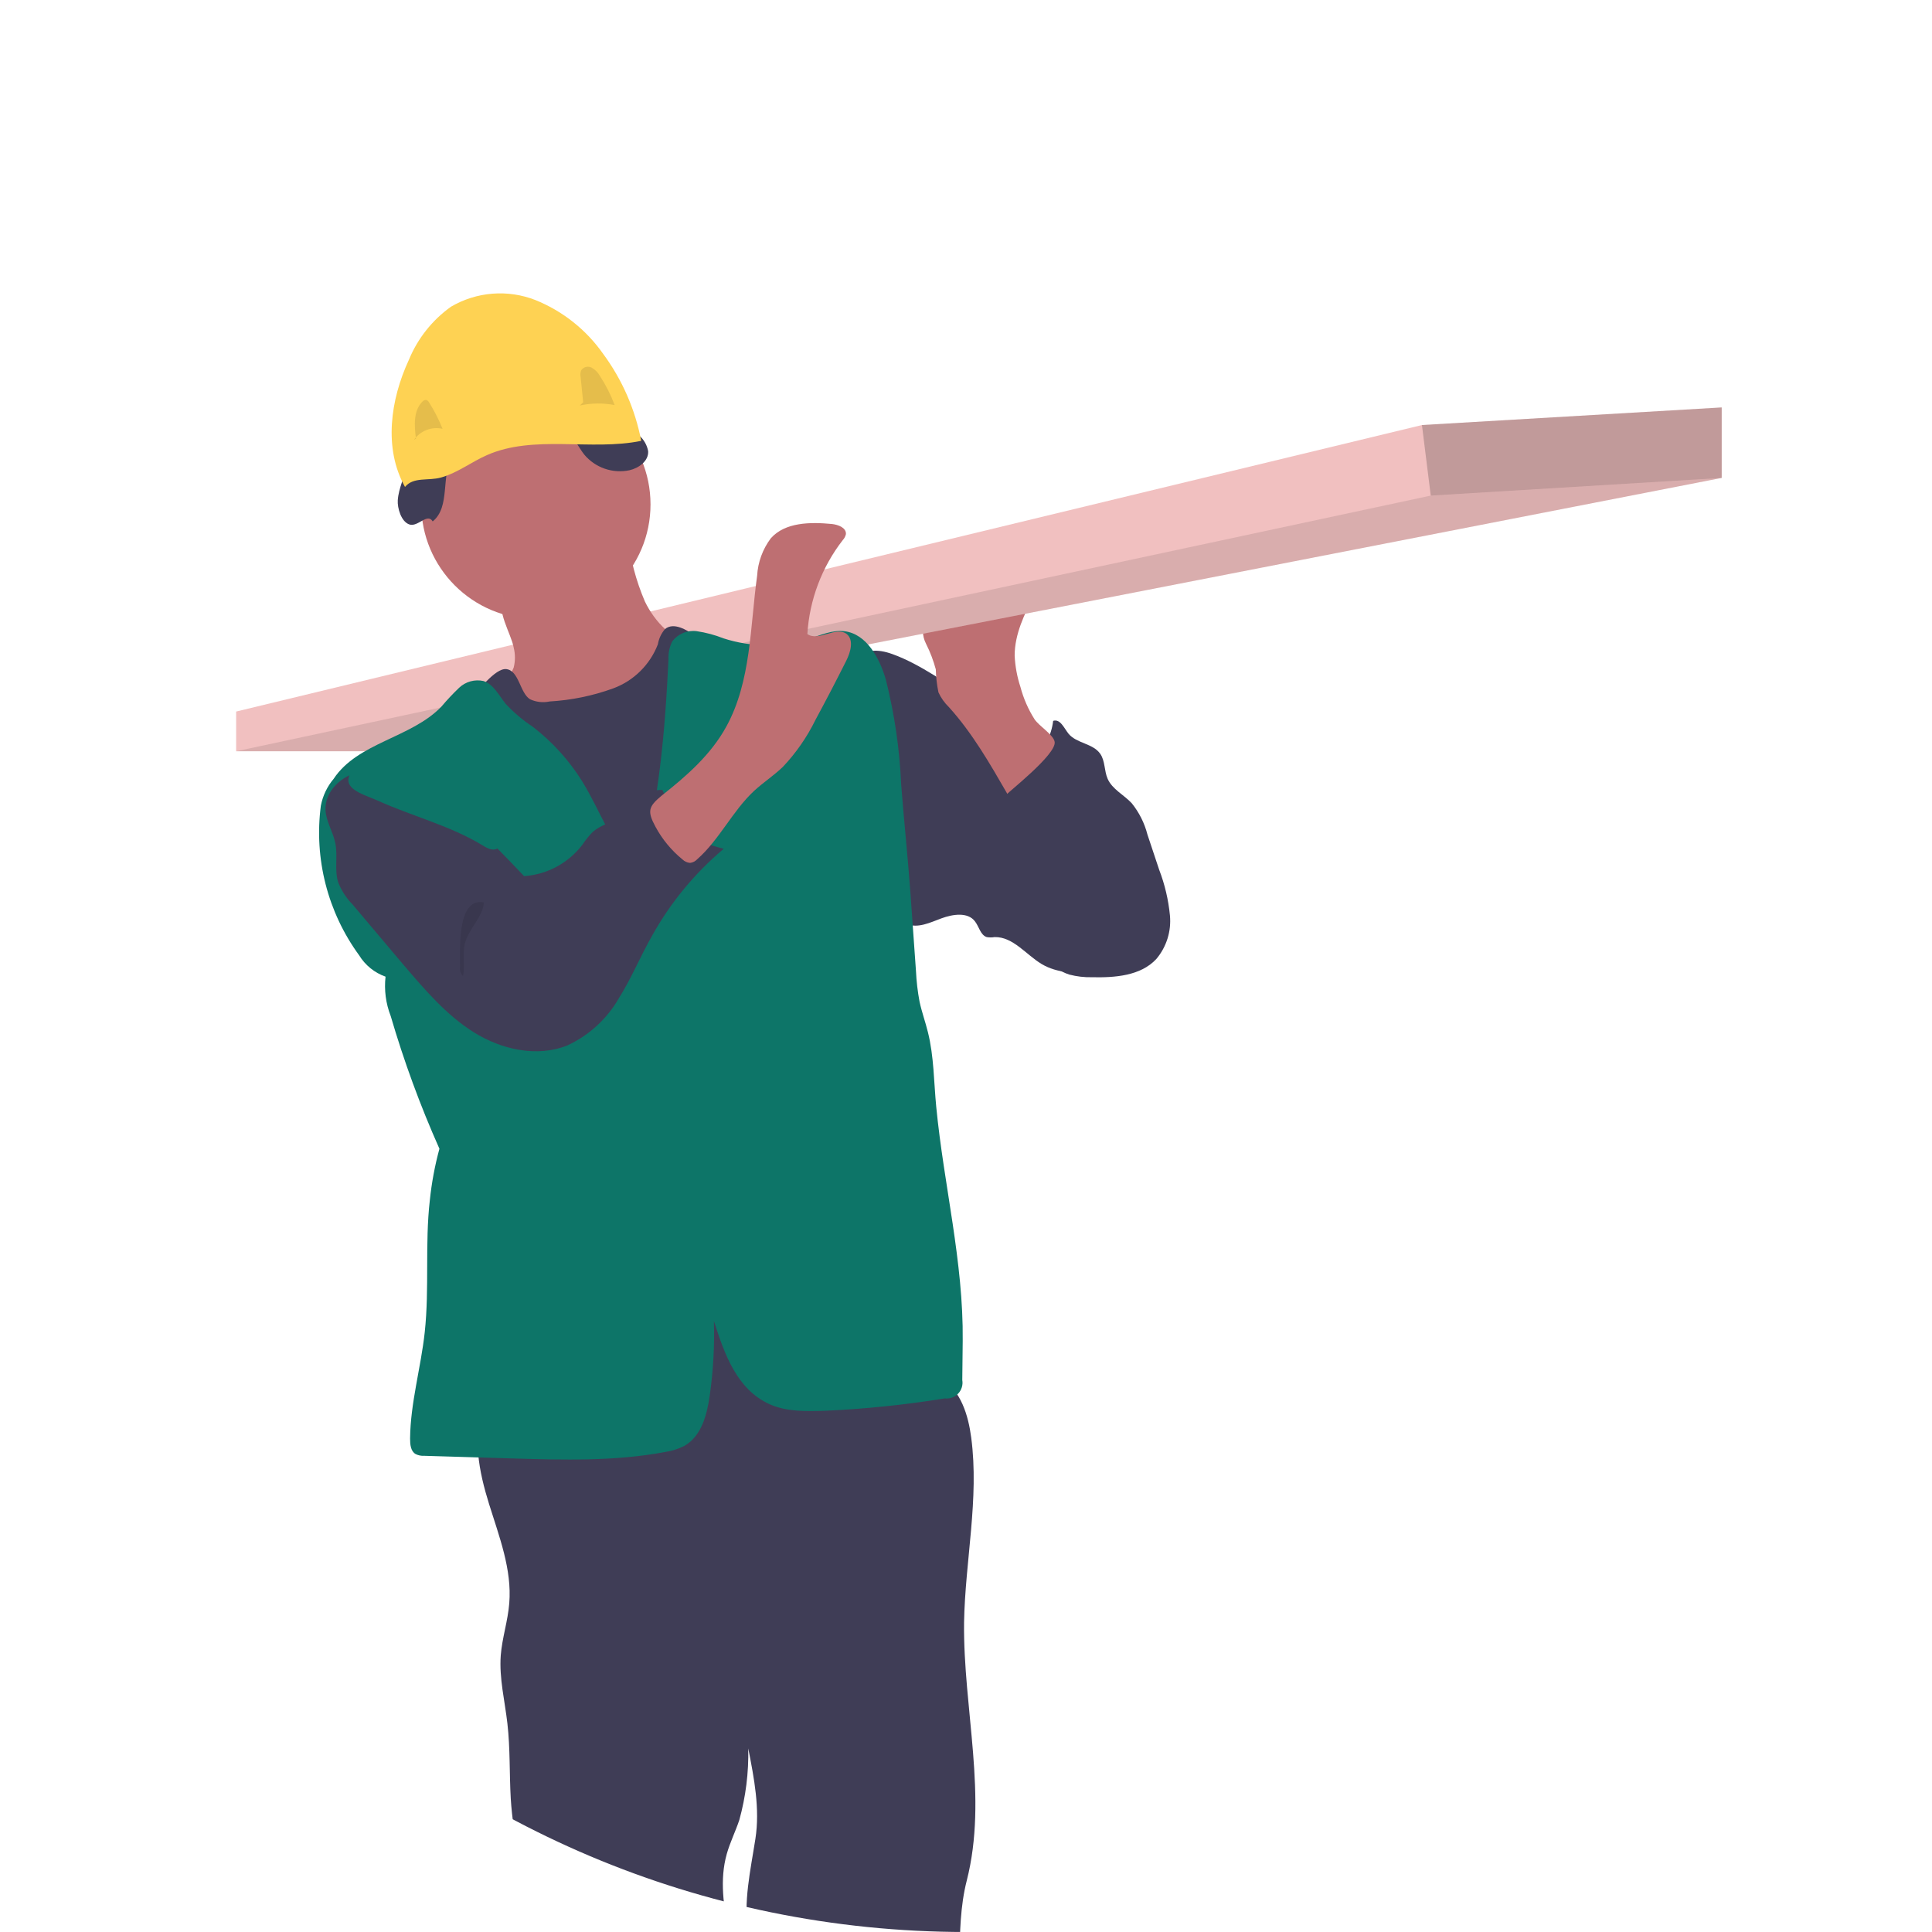 <svg width="270" height="270" viewBox="0 0 270 270" fill="none" xmlns="http://www.w3.org/2000/svg">
<g clip-path="url(#clip0)">
<path d="M147.96 104.71C149.01 105.281 150.013 105.933 150.96 106.66C152.08 107.641 153.087 108.745 153.96 109.95C158.25 115.5 162.21 121.95 161.79 128.95C161.799 129.969 161.607 130.979 161.224 131.923C160.841 132.867 160.276 133.726 159.56 134.45C157.79 135.96 155.25 136.03 152.93 136.03C150.41 136.03 147.76 136.03 145.58 134.73C143.4 133.43 141.58 130.9 139 130.96C138.636 131.02 138.264 131.02 137.9 130.96C137.01 130.67 136.83 129.5 136.25 128.76C135.25 127.43 133.14 127.76 131.57 128.34C130 128.92 128.26 129.79 126.71 129.12C125.81 128.645 125.075 127.91 124.6 127.01C120.89 121.01 120.1 113.8 119.4 106.83C118.97 102.59 115.69 88.13 124.74 91.42C128.74 92.86 132.48 95.74 136.12 97.85L147.96 104.71Z" fill="#3F3D56"/>
<path d="M139.02 106.14C139.829 106.722 140.808 107.016 141.803 106.976C142.798 106.936 143.751 106.564 144.51 105.92C145.999 104.575 146.948 102.734 147.18 100.74C148.18 100.43 148.69 101.74 149.33 102.54C150.45 103.9 152.73 103.88 153.75 105.33C154.46 106.33 154.3 107.72 154.8 108.85C155.45 110.31 157.06 111.07 158.16 112.25C159.199 113.539 159.949 115.036 160.36 116.64L162 121.56C162.785 123.606 163.289 125.749 163.5 127.93C163.604 129.021 163.489 130.121 163.163 131.166C162.836 132.212 162.305 133.182 161.6 134.02C159.4 136.39 155.79 136.64 152.6 136.57C151.535 136.593 150.471 136.468 149.44 136.2C146.61 135.32 144.8 132.47 144.05 129.6C143.3 126.73 143.38 123.72 142.94 120.78C142.465 117.892 141.625 115.076 140.44 112.4C139.56 110.32 137.14 107.22 137.18 105.01C137.9 105.01 138.42 105.67 139.02 106.14Z" fill="#3F3D56"/>
<path d="M142.61 96.01C142.143 94.59 141.87 93.113 141.8 91.62C141.8 88.62 143.17 85.8 144.55 83.12L133.12 84.67C131.74 84.86 130.2 85.14 129.42 86.29C129.124 86.86 128.969 87.493 128.969 88.135C128.969 88.777 129.124 89.41 129.42 89.98C129.993 91.121 130.449 92.317 130.78 93.55C130.806 94.629 130.93 95.704 131.15 96.76C131.506 97.536 132.005 98.239 132.62 98.83C135.89 102.45 138.34 106.72 140.78 110.95C140.71 110.83 147.67 105.44 147.39 103.68C147.23 102.68 145.22 101.48 144.58 100.52C143.696 99.127 143.032 97.606 142.61 96.01Z" fill="#BE6F72"/>
<path d="M240.61 56.94V66.79L71.94 99.69L63.19 104.99H33V99.44L198.72 59.4L240.61 56.94Z" fill="#F1C0C0"/>
<path opacity="0.1" d="M240.61 66.79L71.94 99.69L63.19 104.99H33L199.95 69.26L240.61 66.79Z" fill="black"/>
<path d="M131.66 192.72C134.3 194.43 135.32 197.79 135.73 200.91C136.86 209.46 134.88 218.1 134.73 226.73C134.59 238.82 138.09 251.13 135.1 262.84C133.31 269.84 134.83 277.84 133.15 284.91C132.65 287.01 131.73 288.99 131.25 291.09C130.25 295.64 131.3 300.4 132.71 304.85C133.16 306.05 133.446 307.304 133.56 308.58C133.493 310.544 132.994 312.47 132.1 314.22L126.1 328.41C125.43 330 122.79 330.26 121.1 330.47C117.92 330.85 114.37 331.12 111.84 329.15C109.31 327.18 108.7 323.88 108.31 320.8C107.562 314.887 107.228 308.93 107.31 302.97C107.42 301.415 107.282 299.852 106.9 298.34C106.35 296.63 105.14 295.15 104.81 293.34C104.39 291 105.58 288.7 106.02 286.34C106.322 284.185 106.288 281.995 105.92 279.85C105.53 276.65 105.08 273.45 104.57 270.27C103.85 265.82 104.88 261.43 105.57 256.97C106.22 252.78 105.39 248.51 104.57 244.35C104.641 247.727 104.22 251.095 103.32 254.35C102.79 255.94 102.03 257.46 101.57 259.08C99.52 266.35 103.89 273.98 103.27 281.51C102.98 285.03 101.6 288.51 101.99 291.98C102.26 294.52 103.44 296.85 104.25 299.27C105.06 301.69 105.48 304.46 104.25 306.72C101 312.86 103.43 321.21 106.34 327.51C106.931 328.628 107.445 329.784 107.88 330.97C108.74 333.81 108.02 336.86 108.25 339.82C107.413 339.957 106.555 339.902 105.742 339.657C104.93 339.413 104.183 338.986 103.56 338.41C103.12 337.95 102.76 337.41 102.33 336.93C101.129 335.785 99.707 334.897 98.15 334.32C97.237 333.809 96.196 333.569 95.15 333.63C94.051 333.937 93.063 334.551 92.3 335.4C91.311 336.27 90.262 337.069 89.16 337.79C88.691 338.151 88.143 338.394 87.56 338.5C87.268 338.545 86.968 338.497 86.704 338.363C86.44 338.228 86.225 338.014 86.09 337.75C86.028 337.583 85.991 337.408 85.98 337.23C85.609 334.211 85.412 331.172 85.39 328.13C85.39 322.9 79.13 319.3 78.34 314.13C77.71 309.96 78.88 305.71 78.49 301.51C78.3 299.35 77.7 297.23 77.74 295.07C77.74 293.67 78.06 292.3 78.17 290.91C78.262 289.367 78.239 287.82 78.1 286.28L77.79 281.45C77.49 276.68 77.16 271.81 75.28 267.45C73.051 262.359 71.731 256.917 71.38 251.37C71.18 247.87 71.31 244.37 70.91 240.86C70.55 237.69 69.75 234.54 69.98 231.36C70.17 228.9 70.98 226.52 71.17 224.06C71.56 219.33 69.76 214.73 68.35 210.2C66.94 205.67 65.9 200.65 67.75 196.28C68.015 195.563 68.455 194.923 69.03 194.42C69.74 193.951 70.547 193.65 71.39 193.54C88.548 189.936 106.134 188.815 123.61 190.21C126.459 190.372 129.224 191.234 131.66 192.72Z" fill="#3F3D56"/>
<path d="M74.89 86.51C83.738 86.51 90.91 79.338 90.91 70.49C90.91 61.643 83.738 54.47 74.89 54.47C66.043 54.47 58.87 61.643 58.87 70.49C58.87 79.338 66.043 86.51 74.89 86.51Z" fill="#BE6F72"/>
<path d="M71.79 90.5C72.021 91.416 72.021 92.374 71.79 93.29C71.538 93.93 71.184 94.524 70.74 95.05C69.19 97.05 67.474 98.917 65.61 100.63C66.559 102.75 68.269 104.438 70.4 105.36C72.517 106.261 74.737 106.896 77.01 107.25C78.145 107.548 79.326 107.63 80.49 107.49C81.564 107.22 82.58 106.76 83.49 106.13L92.39 100.8C93.733 100.073 94.977 99.175 96.09 98.13C97.723 96.452 98.647 94.211 98.67 91.87C98.712 91.451 98.598 91.031 98.35 90.69C98.009 90.393 97.581 90.214 97.13 90.18C94 89.49 91.53 86.95 90.13 84.07C88.865 81.118 88.046 77.993 87.7 74.8L78.21 79.8C76.8 80.55 75.4 81.3 73.94 81.95C73.01 82.37 71.13 82.72 70.47 83.57C69.21 85.14 71.46 88.61 71.79 90.5Z" fill="#BE6F72"/>
<path d="M65.67 97.72C64.319 98.828 63.264 100.254 62.6 101.87C61.98 103.87 62.6 105.98 63.16 107.96C65.785 116.399 67.79 125.019 69.16 133.75C70 139.75 70.31 145.84 70.72 151.91C71.56 164.29 72.78 184.03 74.41 196.33C80.41 196.6 86.26 194.85 92.21 194.21C103.33 193.03 114.78 195.73 125.67 193.21C123.03 182.78 120.39 164.97 117.75 154.55C116.582 150.445 115.772 146.245 115.33 142C115.1 138.95 115.24 135.89 115.28 132.82C115.37 126.82 115.04 120.82 114.71 114.82C114.33 107.82 113.95 100.82 112.29 93.97C112.175 93.097 111.765 92.29 111.13 91.68C110.13 90.95 108.83 91.21 107.64 91.37C103.996 91.833 100.309 90.959 97.26 88.91C95.94 88.01 94.17 86.91 92.94 87.91C92.415 88.513 92.069 89.251 91.94 90.04C91.396 91.455 90.556 92.737 89.476 93.801C88.397 94.865 87.103 95.686 85.68 96.21C82.83 97.242 79.846 97.855 76.82 98.03C75.894 98.229 74.929 98.12 74.07 97.72C72.65 96.85 72.55 93.72 70.76 93.51C69.19 93.33 66.73 96.71 65.67 97.72Z" fill="#3F3D56"/>
<path d="M89.33 122.14C85.64 118.61 84.02 113.49 81.33 109.14C79.499 106.215 77.159 103.641 74.42 101.54C73.044 100.631 71.781 99.56 70.66 98.35C69.71 97.18 68.99 95.62 67.55 95.17C66.955 95.041 66.338 95.058 65.751 95.22C65.164 95.382 64.625 95.684 64.18 96.1C63.299 96.94 62.464 97.828 61.68 98.76C57.44 103.15 49.99 103.76 46.63 108.84C45.724 109.917 45.108 111.208 44.84 112.59C43.873 119.984 45.785 127.466 50.18 133.49C51.032 134.886 52.338 135.946 53.88 136.49C53.671 138.355 53.918 140.242 54.6 141.99C56.452 148.319 58.727 154.516 61.41 160.54C60.769 162.896 60.321 165.301 60.07 167.73C59.37 173.84 60.02 180.04 59.36 186.16C58.82 191.16 57.36 196.03 57.31 201.04C57.31 201.84 57.38 202.79 58.07 203.2C58.437 203.389 58.849 203.475 59.26 203.45L71.56 203.82C78.7 204.03 85.91 204.24 92.94 202.92C93.876 202.782 94.785 202.495 95.63 202.07C98.01 200.74 98.8 197.74 99.18 195.07C99.677 191.607 99.874 188.107 99.77 184.61C101.26 189.32 103.03 194.19 107.53 196.23C109.91 197.31 112.63 197.23 115.24 197.16C120.866 196.91 126.472 196.332 132.03 195.43C132.373 195.473 132.721 195.434 133.046 195.318C133.371 195.202 133.664 195.012 133.902 194.762C134.141 194.512 134.317 194.21 134.417 193.88C134.518 193.549 134.539 193.2 134.48 192.86L134.54 187.4C134.66 176.31 131.91 165.71 130.84 154.67C130.5 151.19 130.53 147.67 129.68 144.26C129.33 142.83 128.82 141.43 128.51 139.99C128.244 138.58 128.076 137.153 128.01 135.72L127.23 124.72C126.86 119.63 126.33 114.72 125.94 109.64C125.726 104.693 125.009 99.781 123.8 94.98C122.93 91.98 121.12 88.58 117.99 88.21C116.32 88.02 114.7 88.75 113.11 89.26C109.202 90.49 105.008 90.473 101.11 89.21C99.906 88.734 98.651 88.399 97.37 88.21C96.726 88.122 96.069 88.207 95.468 88.457C94.867 88.707 94.343 89.111 93.95 89.63C93.562 90.411 93.38 91.279 93.42 92.15C92.95 102.14 92.08 112.43 89.33 122.14Z" fill="#0D7568"/>
<path d="M73.24 122.44C68.63 117.58 63.9 112.63 57.96 109.54C55.62 108.32 52.96 107.4 50.37 107.86C47.78 108.32 45.37 110.57 45.49 113.2C45.57 114.83 46.56 116.27 46.87 117.87C47.23 119.67 46.71 121.59 47.27 123.33C47.725 124.477 48.405 125.521 49.27 126.4L56.35 134.79C59.35 138.29 62.35 141.84 66.21 144.26C70.07 146.68 75.07 147.81 79.31 146.09C82.327 144.688 84.835 142.386 86.49 139.5C88.25 136.7 89.49 133.64 91.14 130.75C93.708 126.132 97.097 122.022 101.14 118.62C99.06 118.08 96.45 117.32 95.14 115.62C94.767 115.08 94.449 114.503 94.19 113.9L92.57 110.4C92.019 110.371 91.468 110.457 90.952 110.651C90.436 110.846 89.965 111.145 89.57 111.53C88.875 112.333 88.131 113.091 87.34 113.8C85.93 114.86 84.02 115.15 82.74 116.36C82.245 116.88 81.796 117.442 81.4 118.04C80.432 119.313 79.203 120.363 77.796 121.122C76.388 121.881 74.835 122.33 73.24 122.44Z" fill="#3F3D56"/>
<path d="M101.51 101.53C104.98 95.2 104.82 87.61 105.81 80.46C105.917 78.567 106.582 76.747 107.72 75.23C109.72 72.97 113.25 72.94 116.27 73.23C117.16 73.33 118.27 73.75 118.22 74.64C118.15 74.959 117.995 75.253 117.77 75.49C114.843 79.268 113.122 83.84 112.83 88.61C114.4 89.7 116.83 87.46 118.34 88.61C119.34 89.45 118.88 91.11 118.28 92.31C116.887 95.09 115.45 97.85 113.97 100.59C112.789 103.005 111.248 105.227 109.4 107.18C108.13 108.4 106.64 109.36 105.35 110.56C102.35 113.37 100.54 117.34 97.44 120.08C97.178 120.364 96.824 120.545 96.44 120.59C96.046 120.562 95.674 120.395 95.39 120.12C93.842 118.86 92.557 117.307 91.61 115.55C90.43 113.37 90.61 112.73 92.47 111.19C95.95 108.44 99.34 105.49 101.51 101.53Z" fill="#BE6F72"/>
<path d="M67.44 118.14C68.04 118.51 68.78 118.93 69.44 118.62C69.71 118.457 69.939 118.235 70.11 117.97C71.253 116.445 72.207 114.786 72.95 113.03C73.078 112.782 73.15 112.509 73.16 112.23C73.16 111.59 72.59 111.12 72.06 110.75C69.22 108.94 66.167 107.489 62.97 106.43C60.33 105.43 57.57 104.56 54.77 104.81C53.718 104.881 52.691 105.164 51.751 105.641C50.811 106.119 49.977 106.782 49.3 107.59C47.3 110.16 50.65 110.94 52.75 111.87C57.61 114.08 62.87 115.36 67.44 118.14Z" fill="#0D7568"/>
<path opacity="0.1" d="M64.29 135.14C64.257 135.368 64.277 135.601 64.35 135.82C64.423 136.039 64.546 136.238 64.71 136.4C65 134.98 64.62 133.48 64.92 132.05C65.36 129.9 67.45 128.28 67.63 126.12C63.8 125.37 64.32 132.82 64.29 135.14Z" fill="black"/>
<path opacity="0.2" d="M240.61 56.94V66.79L199.95 69.26L198.72 59.4L240.61 56.94Z" fill="black"/>
<path d="M60.47 72.87C63.01 70.8 61.54 66.46 63.26 63.68C64.26 62.16 65.95 61.36 67.61 60.68C69.614 59.743 71.76 59.148 73.96 58.92C75.062 58.814 76.174 58.958 77.212 59.341C78.251 59.723 79.19 60.335 79.96 61.13C80.61 61.87 81.05 62.77 81.66 63.54C82.415 64.439 83.4 65.116 84.509 65.499C85.618 65.883 86.811 65.96 87.96 65.72C89.29 65.42 90.67 64.41 90.58 63.05C90.43 62.223 90.007 61.47 89.38 60.91L86.52 57.74C83.27 54.14 79.66 50.32 74.89 49.42C71.57 48.79 68.17 49.68 64.97 50.75C63.68 51.18 62.23 51.82 61.87 53.13C61.63 54.03 61.99 55.01 61.78 55.92C61.37 57.73 59.05 58.34 57.97 59.86C56.89 61.38 57.22 63.18 56.91 64.86C56.6 66.54 55.7 68.18 55.59 69.92C55.52 70.97 56.05 72.92 57.23 73.3C58.41 73.68 59.74 71.62 60.47 72.87Z" fill="#3F3D56"/>
<path d="M89.61 61.61C88.767 57.21 86.949 53.055 84.29 49.45C81.926 46.082 78.637 43.47 74.82 41.93C72.913 41.185 70.861 40.881 68.819 41.042C66.777 41.203 64.798 41.825 63.03 42.86C60.407 44.733 58.365 47.308 57.14 50.29C54.55 55.87 53.59 62.69 56.6 68.05C57.8 66.59 59.86 67.25 61.68 66.72C63.96 66.07 65.89 64.55 68.06 63.6C74.61 60.71 82.61 63.05 89.61 61.61Z" fill="#FED253"/>
<path opacity="0.1" d="M58.13 61.3C57.9 59.5 57.75 57.41 59.03 56.13C59.094 56.052 59.175 55.989 59.267 55.947C59.359 55.906 59.459 55.886 59.56 55.89C59.649 55.919 59.732 55.966 59.802 56.028C59.873 56.09 59.93 56.165 59.97 56.25C60.709 57.416 61.338 58.648 61.85 59.93C61.105 59.758 60.325 59.814 59.612 60.091C58.899 60.367 58.285 60.851 57.85 61.48" fill="black"/>
<path opacity="0.1" d="M81.5 56.22L81.14 52.65C81.082 52.356 81.106 52.051 81.21 51.77C81.361 51.535 81.594 51.363 81.863 51.289C82.133 51.215 82.421 51.244 82.67 51.37C83.162 51.643 83.568 52.048 83.84 52.54C84.673 53.818 85.363 55.183 85.9 56.61C84.29 56.3 82.633 56.32 81.03 56.67" fill="black"/>
</g>
<defs>
<clipPath id="clip0">
<path d="M0 135C0 60.442 60.442 0 135 0C209.558 0 270 60.442 270 135C270 209.558 209.558 270 135 270C60.442 270 0 209.558 0 135Z" fill="white"/>
</clipPath>
</defs>
</svg>
